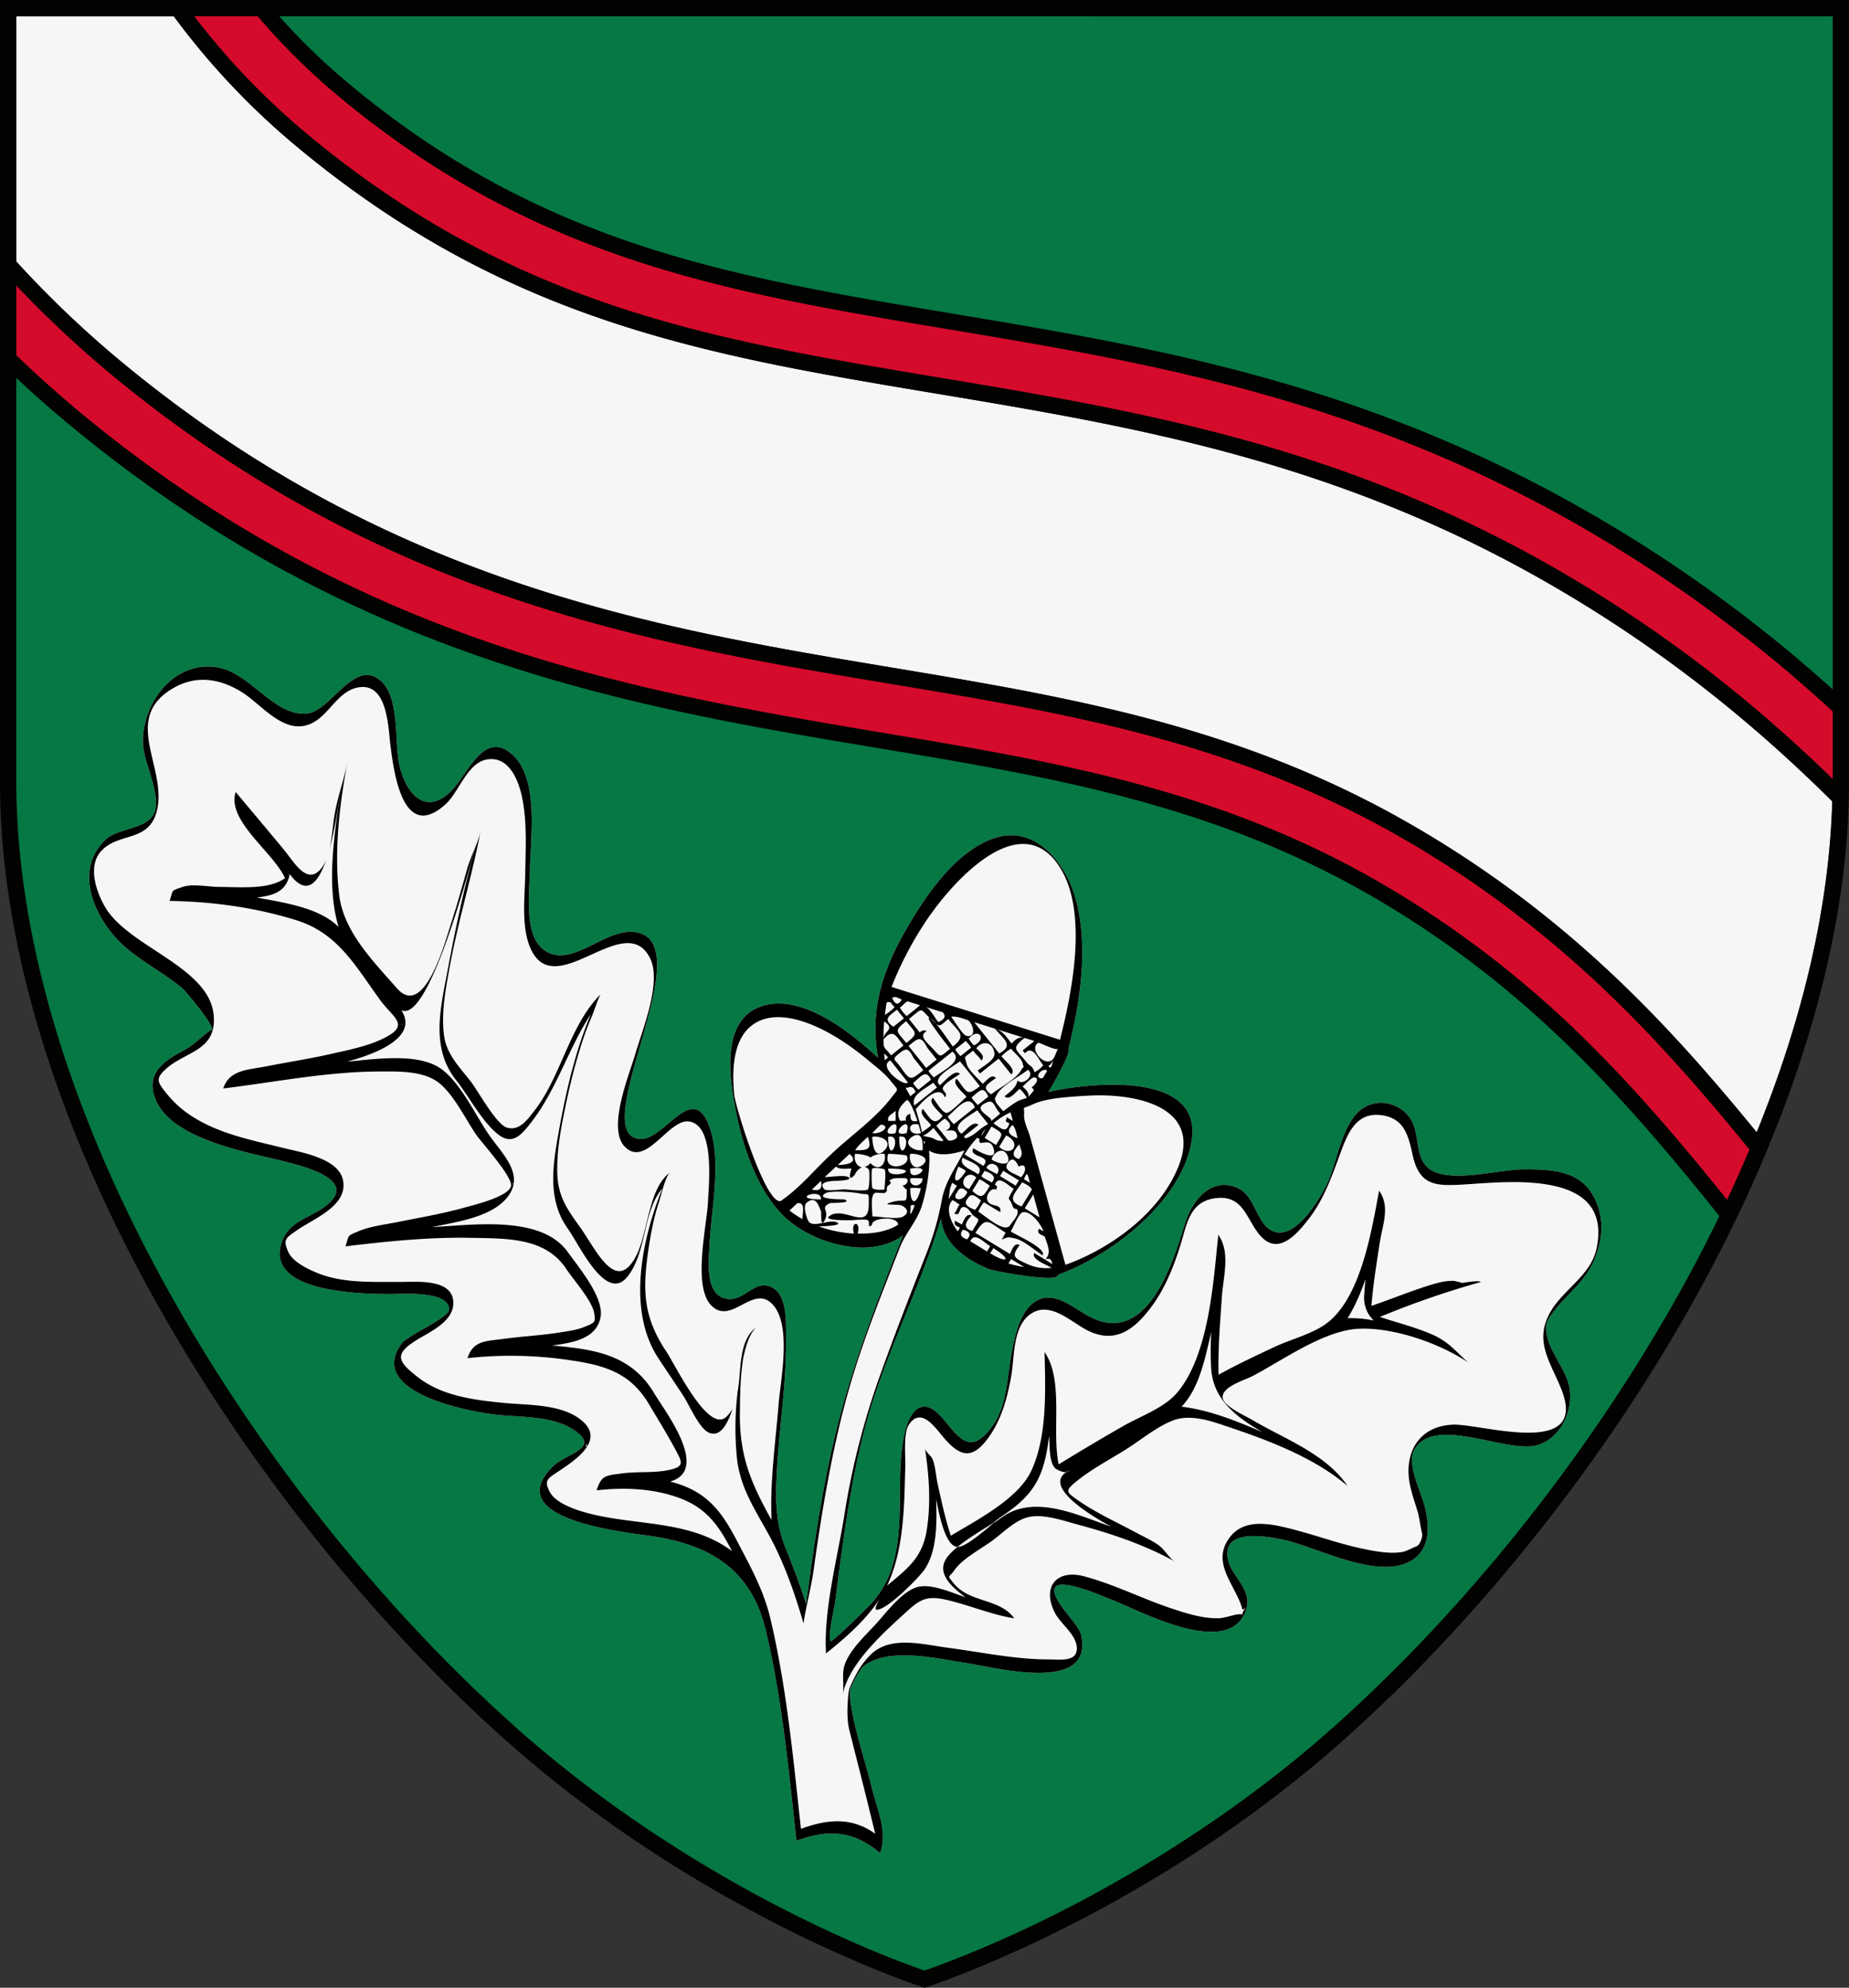 <svg id="Ebene_1" data-name="Ebene 1" version="1.1" width="490" height="526.786" xmlns="http://www.w3.org/2000/svg"><rect width="100%" height="100%" fill="#333333" stroke="none"/><defs id="defs4"><style type="text/css" id="style2">.cls-1{fill:#289548}.cls-2{fill:#f6f6f6}.cls-3{fill:#c63235}</style></defs><path class="cls-1" d="M363.2 237.281c-42.1-24.286-85.048-31.451-130.514-39.04-65.08-10.865-138.838-23.175-214.245-85.632a307.806 307.806 0 0 1-14.114-12.461v106.997c0 41.17 14.148 88.201 40.914 136.012q1.116 1.995 2.254 3.981c22.811 39.737 53.016 77.618 85.7 107.478q1.628 1.492 3.276 2.96 1.268 1.137 2.544 2.245c26.303 22.932 53.536 38.63 71.998 47.832a326.664 326.664 0 0 0 22.993 10.415q1.588.64 2.998 1.194l2.163.835c2.653 1.013 4.643 1.73 5.837 2.129a221.716 221.716 0 0 0 10.454-3.942l1.133-.458.684-.282 1.887-.783.372-.156a336.682 336.682 0 0 0 19.47-8.952c18.463-9.203 45.695-24.883 71.998-47.832.865-.74 1.696-1.489 2.544-2.246q1.796-1.605 3.587-3.245l1.103-1.017q1.246-1.155 2.488-2.315l1.238-1.168c.796-.757 1.596-1.519 2.392-2.284l1.177-1.138c.866-.827 1.7-1.658 2.544-2.493l.961-.947a431.866 431.866 0 0 0 3.141-3.154l.316-.32c33.316-33.923 62.899-75.447 83.178-117.23-25.047-31.27-51.272-61.216-92.472-84.983z" id="path8" style="fill:#057843;fill-opacity:1;stroke:#057843;stroke-width:.433;stroke-opacity:1"/><path class="cls-1" d="M92.974 22.612c23.4 19.401 47.755 32.883 76.697 42.402 26.12 8.615 53.384 13.167 82.252 17.987 53.708 8.96 109.247 18.229 169.649 53.072a375.011 375.011 0 0 1 64.11 46.63V4.327H73.988a173.772 173.772 0 0 0 18.986 18.285z" id="path10" style="fill:#057843;fill-opacity:1;stroke:#057843;stroke-width:.433;stroke-opacity:1"/><path class="cls-2" d="M248.362 104.35C187.436 94.18 134.827 85.401 79.185 39.286a197.133 197.133 0 0 1-33.118-34.96H4.327V69.31a277.75 277.75 0 0 0 27.916 26.618c70.92 58.758 141.625 70.561 204.004 80.972 47.456 7.922 92.273 15.399 137.76 41.64 41.732 24.075 68.403 53.22 91.534 81.539 12.521-30.885 19.25-60.341 20.02-87.691-23.192-23.075-47.677-41.918-74.797-57.546-57.015-32.905-110.589-41.845-162.402-50.494z" id="path12" style="stroke-width:.433"/><path class="cls-3" d="m8.23 97.85.54.502q1.454 1.35 2.938 2.687l.84.762 1.168 1.03c.454.406.909.809 1.367 1.207.346.307.697.61 1.052.917q.813.705 1.635 1.406l.865.74c.866.718 1.7 1.436 2.566 2.163 74.53 61.726 147.652 73.937 212.199 84.71 45.864 7.654 89.184 14.884 131.967 39.56l.065.035q1.908 1.103 3.786 2.228c.432.26.865.523 1.298.787.826.502 1.657 1.004 2.47 1.51l1.506.952c.727.459 1.458.918 2.163 1.38l1.58 1.039c.675.433 1.354.865 2.02 1.328l1.601 1.09c.645.433 1.298.866 1.921 1.299.541.372 1.07.753 1.606 1.125.614.432 1.233.865 1.843 1.298q.805.58 1.6 1.164l1.775 1.298 1.592 1.194c.571.433 1.147.865 1.73 1.298.585.433 1.052.809 1.576 1.216l1.665 1.298c.524.432 1.039.83 1.554 1.246.515.415 1.081.865 1.618 1.298l1.545 1.272 1.566 1.298 1.527 1.298 1.528 1.298q.757.653 1.51 1.298l1.48 1.298 1.5 1.346 1.442 1.298q.744.68 1.484 1.371c.471.433.934.866 1.397 1.298l1.48 1.402 1.359 1.298 1.47 1.433q.663.644 1.299 1.298l1.475 1.462c.433.433.866.865 1.264 1.276l1.475 1.506c.407.433.81.83 1.212 1.25.497.515 1 1.035 1.492 1.554l1.143 1.203 1.527 1.622 1.056 1.143q.792.865 1.57 1.704c.32.346.632.693.948 1.043.554.606 1.108 1.212 1.653 1.826l.761.865c.606.68 1.212 1.355 1.813 2.038l.385.433c5.707 6.49 11.224 13.101 16.671 19.83q1.195 1.47 2.384 2.95 3.133-6.671 5.932-13.3l-2.336-2.851v-.03q-1.16-1.416-2.332-2.822c-5.439-6.555-10.99-12.98-16.78-19.306l-.19-.212a448.834 448.834 0 0 0-1.951-2.103l-.636-.683c-.58-.62-1.168-1.238-1.73-1.857l-.866-.913-1.653-1.73-1-1.034c-.527-.541-1.064-1.082-1.596-1.619l-1.168-.995-1.558-1.544a99.54 99.54 0 0 0-1.177-1.16c-.506-.502-1.021-.995-1.536-1.493l-1.242-1.198c-.502-.48-1.012-.96-1.523-1.441-.432-.433-.865-.818-1.298-1.22l-1.523-1.41-1.35-1.238-1.518-1.367-1.402-1.25q-.762-.676-1.528-1.342l-1.45-1.26-1.53-1.297-1.502-1.264-1.54-1.298q-.775-.636-1.55-1.268l-1.553-1.259-1.6-1.267c-.52-.411-1.04-.822-1.567-1.23-.528-.406-1.1-.865-1.649-1.271l-1.579-1.203-1.705-1.298-1.592-1.173q-.865-.644-1.76-1.276c-.537-.38-1.065-.766-1.606-1.147l-1.835-1.298-1.596-1.112-1.917-1.298c-.532-.359-1.06-.718-1.597-1.073-.662-.432-1.341-.865-2.012-1.298-.523-.342-1.042-.683-1.575-1.021q-1.068-.688-2.163-1.367l-1.497-.943c-.813-.502-1.644-1.004-2.47-1.506l-1.273-.77q-1.86-1.117-3.764-2.211l-.065-.04c-44.808-25.847-89.253-33.264-136.294-41.104-62.933-10.492-134.247-22.395-206.067-81.897a325.797 325.797 0 0 1-3.094-2.596l-.536-.459q-1.489-1.272-2.934-2.548l-.48-.433q-3.072-2.722-6.002-5.47l-.25-.233q-1.48-1.393-2.925-2.79l-.19-.187q-4.54-4.4-8.74-8.865v18.47q.864.866 1.764 1.693l.455.432c.554.52 1.112 1.047 1.679 1.575z" id="path14" style="fill:#d50b2b;fill-opacity:1;stroke:#d50b2b;stroke-width:.433;stroke-opacity:1"/><path class="cls-3" d="m469.47 174.456-.368-.303-1.523-1.242-.468-.376-1.475-1.181-.545-.433-1.437-1.138-.58-.493-1.423-1.112-.627-.485-1.424-1.094-.64-.49-1.441-1.09-.632-.476-1.471-1.103c-.19-.138-.38-.277-.567-.433l-1.566-1.155-.186-.134q-2.67-1.947-5.417-3.894l-.84-.593c-.432-.29-.83-.575-1.246-.865l-1.008-.701-1.198-.818a94.82 94.82 0 0 0-1.082-.735c-.364-.243-.783-.528-1.177-.792l-1.134-.762-1.155-.766-1.181-.778-1.147-.749-1.216-.787-1.138-.732-1.259-.8-1.129-.714-1.298-.814-1.112-.692-1.363-.835-1.077-.662-1.45-.865-1.02-.615-1.623-.96-.866-.52-2.453-1.427-.07-.044c-59.752-34.415-114.897-43.63-168.229-52.518-58.45-9.757-108.931-18.173-160.995-61.32l-1.7-1.427-.555-.476-1.112-.96-.662-.576-.978-.865-.696-.624-.896-.835-.714-.653-.865-.818-1.454-1.376-.658-.627-.938-.917-.563-.528c-.324-.32-.645-.64-.96-.965l-.472-.472c-.333-.341-.67-.679-1-1.02l-.359-.373c-.363-.376-.727-.753-1.086-1.133l-.073-.078q-2.596-2.722-4.998-5.495L68.264 4.34H51.47q.662.865 1.333 1.73l.372.476L54.414 8.1l.506.627q.597.731 1.207 1.467l.576.696q.597.714 1.198 1.42l.627.73c.399.464.797.927 1.203 1.39l.65.731c.41.463.817.922 1.232 1.38.195.22.399.433.598.654q1.259 1.38 2.565 2.76l.623.658c.347.363.706.727 1.06 1.09.355.364.662.684 1 1.026l1.021 1.025 1.09 1.082 1.013.982c.385.372.77.744 1.16 1.112l.999.943c.411.385.822.77 1.237 1.151l.978.9 1.346 1.207.921.822c.515.455 1.035.9 1.554 1.35.255.225.51.433.77.67.787.672 1.58 1.342 2.384 2.009 54.76 45.344 106.824 54.037 167.14 64.1 52.18 8.71 106.166 17.72 163.855 50.996l.06.04q1.39.8 2.757 1.605l.965.575 1.821 1.082 1.12.679 1.636.995 1.177.727 1.54.956 1.203.757 1.48.94 1.216.778 1.432.926 1.22.796c.468.307.935.615 1.398.926.463.312.813.537 1.216.81.402.272.913.61 1.367.917l1.211.822 1.337.917 1.212.835 1.298.913 1.207.865 1.298.909 1.203.865 1.246.909 1.199.865 1.22.905 1.194.865 1.125.865c.865.65 1.73 1.298 2.596 1.952l.943.727 1.298 1.025.995.775 1.298 1.034.978.778c.433.347.866.693 1.298 1.043l.957.77 1.298 1.06.926.762 1.298 1.069.904.757 1.298 1.086.865.74 1.298 1.112.831.718c.433.376.865.757 1.298 1.134l.792.696 1.328 1.168.723.645c.458.407.917.814 1.371 1.225.212.186.433.376.628.566.48.433.965.866 1.44 1.298l.472.433c.524.485 1.052.965 1.57 1.45l.126.112q3.86 3.574 7.555 7.183v-17.9q-6.923-6.36-14.413-12.6l-.19-.16z" id="path16" style="fill:#d50b2b;fill-opacity:1;stroke:#d50b2b;stroke-width:.433;stroke-opacity:1"/><path d="M64.664 0H0v207.145c0 90.43 66.044 193.364 133.59 253.658 53.219 47.525 111.414 65.983 111.414 65.983s58.178-18.458 111.415-65.983q1.73-1.553 3.462-3.137l1.094-1.013c.796-.735 1.597-1.475 2.393-2.22l1.25-1.18c.758-.719 1.515-1.437 2.268-2.164l1.241-1.194c.792-.766 1.58-1.54 2.371-2.32l1.086-1.068q1.428-1.415 2.852-2.856l.571-.58q3.557-3.604 7.074-7.355l.502-.536q1.497-1.601 2.999-3.228l.623-.684c.99-1.082 1.973-2.163 2.96-3.262l.497-.558q1.67-1.865 3.318-3.747l.065-.078C445.971 363.13 490 280.96 490 207.136V0Zm421.018 4.327v178.376a375.011 375.011 0 0 0-64.11-46.604c-60.402-34.844-115.958-44.111-169.65-53.072-28.867-4.82-56.13-9.372-82.251-17.987-28.942-9.545-53.298-23.027-76.697-42.428A173.772 173.772 0 0 1 73.988 4.309ZM465.54 300.08c-23.131-28.297-49.802-57.464-91.534-81.538-45.496-26.242-90.304-33.719-137.76-41.641-62.38-10.41-133.083-22.214-204.004-80.972A277.75 277.75 0 0 1 4.327 69.311V4.327h41.727a197.133 197.133 0 0 0 33.118 34.96c55.655 46.115 108.286 54.894 169.19 65.062 51.813 8.654 105.387 17.589 162.402 50.476 27.12 15.646 51.605 34.49 74.797 57.547-.77 27.367-7.499 56.823-20.02 87.708zM4.327 94.147V75.676q4.214 4.482 8.762 8.865l.19.186q1.45 1.393 2.925 2.79l.25.235q2.934 2.751 6.002 5.469l.48.432q1.45 1.298 2.934 2.549l.536.458c1.022.866 2.047 1.731 3.094 2.596 71.825 59.502 143.134 71.392 206.055 81.91 47.053 7.854 91.498 15.27 136.293 41.105l.065.04q1.904 1.094 3.765 2.21l1.272.77c.826.502 1.657 1.004 2.47 1.506l1.497.943q1.09.68 2.164 1.368c.532.337 1.051.679 1.575 1.02.67.433 1.35.866 2.012 1.299.536.355 1.064.714 1.596 1.073l1.917 1.298 1.597 1.112 1.834 1.298c.541.38 1.069.766 1.605 1.147.537.38 1.177.865 1.761 1.276l1.593 1.172 1.704 1.299 1.58 1.202c.55.433 1.103.866 1.648 1.272.545.407 1.047.818 1.566 1.23l1.601 1.267 1.554 1.26q.779.63 1.549 1.267l1.54 1.298 1.501 1.263 1.532 1.298 1.45 1.26q.765.666 1.527 1.34l1.402 1.251 1.519 1.367 1.35 1.238 1.523 1.41c.432.403.865.81 1.298 1.22.51.48 1.02.961 1.523 1.441l1.241 1.199c.515.498 1.03.99 1.536 1.493.398.385.788.77 1.177 1.16l1.558 1.544 1.099 1.112c.532.536 1.069 1.077 1.597 1.618l.999 1.034 1.653 1.73.865.914c.584.619 1.173 1.237 1.73 1.856l.637.684c.653.7 1.298 1.397 1.951 2.103l.19.212c5.79 6.308 11.341 12.75 16.78 19.306q1.168 1.41 2.332 2.82v.031l2.337 2.851q-2.8 6.625-5.932 13.3-1.19-1.479-2.385-2.95c-5.447-6.728-10.964-13.348-16.67-19.83l-.386-.432c-.601-.684-1.207-1.359-1.813-2.038l-.761-.866c-.545-.614-1.1-1.22-1.653-1.825-.316-.35-.627-.697-.948-1.043q-.778-.866-1.57-1.705l-1.056-1.142-1.527-1.623-1.143-1.203c-.493-.519-.995-1.038-1.492-1.553-.403-.433-.805-.835-1.212-1.25l-1.475-1.506c-.433-.433-.84-.865-1.264-1.277l-1.475-1.462-1.298-1.298-1.471-1.432-1.359-1.298-1.48-1.402c-.463-.433-.926-.865-1.397-1.298-.472-.433-.987-.917-1.484-1.372l-1.441-1.298-1.501-1.345-1.48-1.298q-.753-.662-1.51-1.298l-1.528-1.298-1.527-1.299-1.566-1.298-1.545-1.272c-.536-.432-1.073-.865-1.618-1.298-.545-.432-1.03-.83-1.553-1.246l-1.666-1.298q-.788-.61-1.575-1.216c-.567-.432-1.142-.865-1.73-1.298l-1.593-1.194-1.774-1.298q-.8-.584-1.601-1.164c-.61-.432-1.229-.865-1.843-1.298-.537-.372-1.065-.753-1.606-1.125-.631-.432-1.298-.865-1.92-1.298l-1.602-1.09c-.666-.433-1.345-.866-2.02-1.329l-1.58-1.038c-.718-.463-1.449-.922-2.163-1.38l-1.506-.952c-.813-.506-1.644-1.008-2.47-1.51-.433-.264-.865-.528-1.298-.788q-1.874-1.125-3.786-2.228l-.065-.035c-42.775-24.662-86.103-31.905-131.967-39.56-64.482-10.898-137.605-23.109-212.134-84.843-.865-.719-1.73-1.437-2.566-2.164l-.865-.74q-.822-.7-1.635-1.406c-.355-.307-.706-.61-1.052-.917-.458-.398-.913-.8-1.367-1.207l-1.168-1.03-.84-.762q-1.488-1.337-2.938-2.686l-.54-.502c-.567-.528-1.125-1.056-1.684-1.584l-.454-.433q-.891-.83-1.765-1.678Zm368.157 345.346-.315.32a431.665 431.665 0 0 1-3.142 3.155l-.96.947c-.866.835-1.696 1.666-2.544 2.493l-1.177 1.138c-.796.765-1.597 1.527-2.393 2.284l-1.237 1.168q-1.242 1.16-2.488 2.315l-1.104 1.017q-1.79 1.64-3.587 3.245c-.865.757-1.691 1.506-2.544 2.246-26.302 22.932-53.535 38.63-71.997 47.832a331.41 331.41 0 0 1-19.471 8.952l-.372.156-1.887.783-.683.282-1.134.458a250.527 250.527 0 0 1-6.339 2.462c-1.743.65-3.193 1.16-4.114 1.48-1.195-.433-3.185-1.116-5.837-2.129l-2.164-.835q-1.406-.55-2.998-1.194c-6.001-2.436-13.893-5.876-22.993-10.415-18.462-9.203-45.695-24.883-71.997-47.832q-1.298-1.112-2.544-2.246-1.64-1.467-3.276-2.96c-32.684-29.854-62.89-67.74-85.7-107.477q-1.134-1.986-2.255-3.98C18.467 295.346 4.318 248.314 4.318 207.145V100.126a293.522 293.522 0 0 0 14.114 12.461c75.407 62.48 149.166 74.789 214.245 85.67 45.466 7.59 88.414 14.755 130.514 39.041 41.2 23.767 67.402 53.713 92.463 84.983-20.271 41.766-49.836 83.29-83.17 117.212zM485.682 188.54v17.895q-3.7-3.608-7.555-7.182l-.125-.113c-.52-.484-1.047-.964-1.57-1.45l-.472-.432c-.476-.432-.961-.865-1.441-1.298-.208-.19-.433-.38-.628-.567-.432-.41-.913-.817-1.371-1.224l-.723-.645-1.328-1.168-.792-.697c-.433-.376-.865-.757-1.298-1.133l-.83-.718-1.299-1.112-.865-.74-1.298-1.086-.904-.758-1.298-1.068-.926-.762-1.298-1.06-.957-.77-1.298-1.043-.978-.779-1.298-1.034-.995-.774-1.298-1.026-.943-.727c-.865-.649-1.73-1.298-2.596-1.95l-1.125-.866-1.194-.866-1.22-.904-1.199-.865-1.246-.909-1.203-.865-1.298-.909-1.207-.865-1.298-.913-1.212-.835-1.337-.918-1.211-.822c-.433-.307-.909-.614-1.367-.917-.459-.303-.81-.54-1.216-.81-.407-.267-.93-.618-1.398-.925l-1.22-.796-1.432-.926-1.216-.779-1.48-.939-1.203-.757-1.54-.956-1.177-.727-1.635-.995-1.12-.68-1.822-1.081-.965-.576q-1.368-.804-2.757-1.605l-.06-.039c-57.702-33.273-111.687-42.281-163.868-50.991-60.316-10.064-112.38-18.757-167.14-64.127a224.005 224.005 0 0 1-2.384-2.008c-.26-.22-.515-.433-.77-.67-.52-.433-1.039-.896-1.553-1.35l-.922-.823-1.341-1.207-.978-.9c-.433-.38-.827-.766-1.238-1.15l-1-.944c-.389-.368-.774-.74-1.159-1.112l-1.012-.982-1.09-1.082-1.022-1.025q-.506-.51-1-1.026c-.354-.363-.713-.727-1.06-1.09l-.622-.658q-1.298-1.376-2.566-2.76c-.2-.217-.403-.433-.597-.654-.433-.458-.822-.917-1.233-1.38l-.654-.744c-.406-.463-.804-.926-1.203-1.389l-.627-.731q-.606-.706-1.198-1.42l-.576-.696q-.61-.731-1.207-1.467l-.506-.627-1.238-1.554-.372-.475q-.67-.866-1.333-1.731h16.784l1.212 1.402q2.423 2.778 4.997 5.495l.074.078c.359.38.722.757 1.086 1.133l.359.372c.329.342.666.68 1 1.021l.47.472c.317.325.637.645.961.965l.537.528.939.917.658.627L82 18.688l.866.818.714.654.913.83.696.623.978.866.662.575 1.112.96.554.477 1.7 1.427c52.064 43.139 102.545 51.563 160.996 61.32 53.349 8.93 108.494 18.146 168.22 52.596l.07.043 2.453 1.428.866.52 1.622.96 1.021.614 1.45.866 1.077.662 1.363.835 1.112.692 1.298.814 1.13.714 1.259.8 1.137.731 1.216.788 1.147.748 1.181.779 1.155.766 1.134.761c.394.264.787.524 1.177.792s.722.49 1.082.736l1.198.817 1.008.701c.433.29.835.576 1.246.866l.84.593q2.743 1.93 5.417 3.894l.186.134 1.566 1.155c.186.143.377.281.567.433l1.471 1.103.632.476 1.44 1.09.641.49 1.424 1.094.627.485 1.45 1.077.597.472 1.436 1.137.545.433 1.476 1.181.467.377 1.523 1.242.368.302 1.61 1.324.19.16q7.48 6.253 14.395 12.622z" id="path20" style="stroke-width:.433;fill:#020201"/><path class="cls-2" d="M403.763 309.91c-6.49 0-18.406 3.5-24.26.325-4.384-2.38-3.34-8.36-4.98-12.318-2.26-5.456-9.394-7.512-14.05-3.691-5.118 4.201-6.196 14.516-9.147 20.223-2.072 4.011-8.164 14.136-13.889 11.877-4.456-1.76-4.698-9.255-9.32-11.427-7.091-3.327-12.279 3.431-14.057 9.268-3.388 11.142-10.324 33.079-25.727 24.537-4.513-2.505-9.77-7.316-14.711-3.236-3.496 2.89-4.673 8.654-5.491 12.88-1.372 7.084-1.09 14.63-5.85 20.527-5.348 6.62-8.22 2.047-12.361-2.882-5.517-6.58-9.048-2.098-10.385 4.734-1.73 8.93-.476 18.307-1.614 27.328-.83 6.624-2.596 11.916-6.987 16.874-.563.632-10.385 10.406-10.791 9.982-.913-.904 1.038-9.112 1.194-10.384q.826-6.737 1.756-13.47c1.433-10.301 3.09-20.586 5.625-30.685 4.959-19.838 14.772-37.89 20.63-57.36.753 6.819 6.975 11.003 12.838 13.352 1.298.533 17.472 3.514 18.056 1.731a.744.744 0 0 1 .229-.29c14.166-5.14 32.58-19.41 35.298-35.259 3.271-19.09-27.657-15.55-37.916-13.175.398-.575 5.361-9.194 5.348-10.869a4.249 4.249 0 0 1 0-.779c3.107-12.387 5.296-26.955 1.865-39.468-2.596-9.52-10.743-19.904-21.75-16.07-10.45 3.656-18.403 15.71-23.603 24.883-6.019 10.61-9.203 20.886-7.018 33.252-7.196-6.646-20.41-17.381-31.123-13.56-10.713 3.82-8.22 19.366-6.516 27.924 1.873 9.52 5.707 20.734 12.57 27.54 7.173 7.118 22.762 11.865 31.654 5.193-6.187 15.667-12.405 31.732-16.719 48.027-4.314 16.295-6.737 33.057-8.948 49.676-1.6-5.244-3.617-10.298-5.624-15.395-2.432-6.2-2.493-12.284-2.164-18.865.563-11.959 2.596-23.884 2.492-35.869-.034-3.959.494-11.578-3.72-13.807-4.327-2.288-7.17 3.32-11.358 3.09-6.633-.368-5.4-10.116-5.193-14.65.472-9.645 3.462-22.794-.432-32.019-4.414-10.384-11.683 4.452-17.788 4.253-14.97-.493 15.607-50.398-.58-54.669-8.346-2.18-17.7 10.108-25.168 4.505-5.344-4.003-3.73-15.313-3.648-21.055.117-8.454 2.484-23.866-4.44-30.447-7.398-7.036-11.89 4.456-15.909 8.865-7.355 8.057-13.023.8-14.447-7.355-.982-5.625.1-16.684-4.491-21.059-6.962-6.628-13.249 7.507-19.497 8.403-8.471 1.22-15.113-10.272-23.282-12.028-12.002-2.597-20.976 9.302-20.457 20.284.238 5.01 4.837 13.196 2.99 18.025-1.73 4.513-9.658 3.985-13.032 7.29-9.056 8.849-1.943 22.37 5.906 28.873 4.504 3.726 9.696 6.49 14.248 10.164 1.107.865 9.605 11.06 7.974 11.345-.775.134-4.638 3.894-6.53 4.94-4.114 2.246-9.765 5.055-8.964 10.775 1.77 12.673 24.295 16.441 33.749 18.812 4.231 1.07 18.605 4.258 14.005 10.181-3.872 4.972-11.418 4.76-13.65 11.683-4.293 13.335 21.607 13.525 28.92 13.56 2.916 0 15.399-.982 15.481 4.037.035 2.237-10.947 6.888-12.526 9.021-9.718 13.097 18.272 18.263 25.779 18.99 6.27.606 14.235.295 19.717 3.894 7.507 4.95-1.826 6.14-5.452 9.74-14.278 14.17 19.276 17.424 26.394 18.501 15.576 2.35 26.203 9.039 30.006 24.892 4.327 18.104 6.1 37.21 8.121 55.703a.13.13 0 0 0 .109.074c8.415-3.063 15.074-2.674 22.066 3.28 2.107-5.517-.77-11.566-2.163-17.212-1.817-7.4-4.5-14.993-5.625-22.5a24.23 24.23 0 0 1-.147-3.34c0-.97 2.66-5.737 3.56-6.447 6.69-5.265 19.947-1.904 26.905-.904 7.58 1.086 34.242 8.463 30.755-7.42-.671-3.03-8.221-9.485-6.962-12.453 1.177-2.786 12.435 2.116 14.209 2.795 7.702 2.942 30.214 15.42 35.912 4.379 3.63-7.057-4.867-10.41-4.391-16.667.458-6.1 11.029-4.08 15.143-3.189 8.71 1.895 25.688 11.25 34.316 4.989 4.387-3.185 4.015-9.017 2.89-13.677-.865-3.673-4.906-11.388-2.864-15.144 5.218-9.57 24.844 1.203 32.827-1.354 6.21-1.986 9.52-9.402 8.26-15.546-1.138-5.495-7.148-11.055-5.94-16.94 2.834-5.503 8.623-9.086 11.63-14.611 3.405-6.261 4.162-14.019-.07-20.133-3.954-5.72-11.361-5.832-17.7-5.798zm-329.29 20.263v-.035zm69.48 63.244c.055 0 .116-.099.172-.19a.316.316 0 0 1-.173.19zm-68.75-64.975c.053-.225.152-.39 0 0zM324.89 410.25c-.043.181-.108.311-.238.285.004 0 .104-.12.238-.285zM89.945 317.002c-.108 0-.065-.177.04-.39-.01.122-.066.386-.048.39z" id="path78" style="stroke-width:.433"/><path d="M403.763 309.91c-6.49 0-18.406 3.5-24.26.325-4.384-2.38-3.34-8.36-4.98-12.318-2.26-5.456-9.394-7.512-14.05-3.691-5.118 4.201-6.196 14.516-9.147 20.223-2.072 4.011-8.164 14.136-13.889 11.877-4.456-1.76-4.698-9.255-9.32-11.427-7.091-3.327-12.279 3.431-14.057 9.268-3.388 11.142-10.324 33.079-25.727 24.537-4.513-2.505-9.77-7.316-14.711-3.236-3.496 2.89-4.673 8.654-5.491 12.88-1.372 7.084-1.09 14.63-5.85 20.527-5.348 6.62-8.22 2.047-12.361-2.882-5.517-6.58-9.048-2.098-10.385 4.734-1.73 8.93-.476 18.307-1.614 27.328-.83 6.624-2.596 11.916-6.987 16.874-.563.632-10.385 10.406-10.791 9.982-.913-.904 1.038-9.112 1.194-10.384q.826-6.737 1.756-13.47c1.433-10.301 3.09-20.586 5.625-30.685 4.959-19.838 14.772-37.89 20.63-57.36.753 6.819 6.975 11.003 12.838 13.352 1.298.533 17.472 3.514 18.056 1.731a.744.744 0 0 1 .229-.29c14.166-5.14 32.58-19.41 35.298-35.259 3.271-19.09-27.657-15.55-37.916-13.175.398-.575 5.361-9.194 5.348-10.869a4.249 4.249 0 0 1 0-.779c3.107-12.387 5.296-26.955 1.865-39.468-2.596-9.52-10.743-19.904-21.75-16.07-10.45 3.656-18.403 15.71-23.603 24.883-6.019 10.61-9.203 20.886-7.018 33.252-7.196-6.646-20.41-17.381-31.123-13.56-10.713 3.82-8.22 19.366-6.516 27.924 1.873 9.52 5.707 20.734 12.57 27.54 7.173 7.118 22.762 11.865 31.654 5.193-6.187 15.667-12.405 31.732-16.719 48.027-4.314 16.295-6.737 33.057-8.948 49.676-1.6-5.244-3.617-10.298-5.624-15.395-2.432-6.2-2.493-12.284-2.164-18.865.563-11.959 2.596-23.884 2.492-35.869-.034-3.959.494-11.578-3.72-13.807-4.327-2.288-7.17 3.32-11.358 3.09-6.633-.368-5.4-10.116-5.193-14.65.472-9.645 3.462-22.794-.432-32.019-4.414-10.384-11.683 4.452-17.788 4.253-14.97-.493 15.607-50.398-.58-54.669-8.346-2.18-17.7 10.108-25.168 4.505-5.344-4.003-3.73-15.313-3.648-21.055.117-8.454 2.484-23.866-4.44-30.447-7.398-7.036-11.89 4.456-15.909 8.865-7.355 8.057-13.023.8-14.447-7.355-.982-5.625.1-16.684-4.491-21.059-6.962-6.628-13.249 7.507-19.497 8.403-8.471 1.22-15.113-10.272-23.282-12.028-12.002-2.597-20.976 9.302-20.457 20.284.238 5.01 4.837 13.196 2.99 18.025-1.73 4.513-9.658 3.985-13.032 7.29-9.056 8.849-1.943 22.37 5.906 28.873 4.504 3.726 9.696 6.49 14.248 10.164 1.107.865 9.605 11.06 7.974 11.345-.775.134-4.638 3.894-6.53 4.94-4.114 2.246-9.765 5.055-8.964 10.775 1.77 12.673 24.295 16.441 33.749 18.812 4.231 1.07 18.605 4.258 14.005 10.181-3.872 4.972-11.418 4.76-13.65 11.683-4.293 13.335 21.607 13.525 28.92 13.56 2.916 0 15.399-.982 15.481 4.037.035 2.237-10.947 6.888-12.526 9.021-9.718 13.097 18.272 18.263 25.779 18.99 6.27.606 14.235.295 19.717 3.894 7.507 4.95-1.826 6.14-5.452 9.74-14.278 14.17 19.276 17.424 26.394 18.501 15.576 2.35 26.203 9.039 30.006 24.892 4.327 18.095 6.1 37.21 8.121 55.703a.1.1 0 0 0 .109.074c8.41-3.06 15.074-2.67 22.066 3.28 2.107-5.517-.77-11.566-2.163-17.212-1.817-7.4-4.5-14.993-5.625-22.5a24.23 24.23 0 0 1-.147-3.34c0-.97 2.66-5.737 3.56-6.447 6.69-5.265 19.947-1.904 26.905-.904 7.58 1.086 34.242 8.463 30.755-7.42-.671-3.03-8.221-9.485-6.962-12.453 1.177-2.786 12.435 2.116 14.209 2.795 7.702 2.942 30.214 15.42 35.912 4.379 3.63-7.057-4.867-10.41-4.391-16.667.458-6.1 11.029-4.08 15.143-3.189 8.71 1.895 25.688 11.25 34.316 4.989 4.387-3.185 4.015-9.017 2.89-13.677-.865-3.673-4.906-11.388-2.864-15.144 5.218-9.57 24.844 1.203 32.827-1.354 6.21-1.986 9.52-9.402 8.26-15.546-1.138-5.495-7.148-11.055-5.94-16.94 2.834-5.503 8.623-9.086 11.63-14.611 3.405-6.261 4.162-14.019-.07-20.133-3.954-5.72-11.361-5.832-17.7-5.798zm-329.29 20.263v-.035zm69.48 63.244c.055 0 .116-.099.172-.19a.316.316 0 0 1-.173.19zm110.847-92.97c-3.171-2.28 2.276-4.715 4.154-6.217l2.92 3.656c-2.565 1.298-3.223 2.869-5.927 3.765a.208.208 0 0 1-.22-.113 1.588 1.588 0 0 0-.317-.329l3.925-3.137c-1.484-1.081-2.977 1.134-4.535 2.376zm-12.392 18.982c-.805 2.099-1.198 2.713-1.177 1.83v-.371c.36-.987-.48-1.796 1.177-1.459zm-1.177-4.547c.822-.19 1.956 0 2.804 0-1.142 4.738-2.812 4.452-2.812.009zm0-2.596c1.034-.16 2.203 0 3.25 0 .043 2.419-3.652 2.561-3.258.013zm0-2.596c7.542-1.108-.662 4.435 0 0zm0-3.894c1.238-.238 5.88.791 3.25 2.92-2.341 1.9-3.83-.969-3.258-2.907zm-5.84 0c1.025-.06 4.759.298 4.867.454 1.692 2.998-6.503 4.69-4.876-.441zm0 3.894c10.816 0-.585 3.41 0 0zm-5.193.203c.385.433.225 4.967-.199 5.313-.761.62-5.382 0-6.317 0-.775 0-4.703.511-5.192 0-1.908-2.09 1.73-2.12 2.492-2.275-.307.06 5.439 0 3.838-.974-1.069-.645-4.976 0-6.265 0q1.514-1.406 3.028-2.825c.766.865 2.42.558 4.059.558-1.376 4.582 1.229 1.332.973 1.38 0 0 .775-1.346 1.818-1.73-1.42-.135-2.276-1.982-1.818-3.562.48 0 3.124.19 4.094.996.83-.8 2.925-1.147 3.695-.996.575 1.947-.909 4.807-3.241 2.921a3.267 3.267 0 0 1-.476-.467 4.102 4.102 0 0 1-.498.467 3.029 3.029 0 0 1-1.034.562 1.787 1.787 0 0 1 1.039.65zm-8.16-1.177 3.115-2.92c2.635 2.384-.965 2.933-3.12 2.933zm4.586-3.894c.81-1.276 2.164-2.427 3.362-3.556 1.225 3.509-.208 3.57-3.366 3.57zm4.535 4.88c.432-.402 3.067 0 3.24.204.507.567 0 4.504 0 5.313-1.068.165-2.786.156-3.24-.41-.139-.182-.325-4.799 0-5.106zm3.24-4.867c-2.834 2.977-3.24-2.44-3.24-3.556 1.886-.407 5.685.995 3.249 3.556zm-3.24-4.53a27.44 27.44 0 0 1 2.271-2.272c2.76.325.22 2.6-2.271 2.272zm6.161 0c-5.521 1.341 1.761-5.936 0 0zm0-5.919a18.385 18.385 0 0 1 0 2.674c-.645.03-1.298 0-1.947 0-.182-1.428.61-1.428 1.956-2.674zm-1.947 6.893c4.167-1.06 0 8.653 0 0zm2.92 0c4.167-1.06 0 8.653 0 0zm1.948-.974c-5.521 1.341 1.76-5.936 0 0zm0-3.245c-1.151-.338-1.532.493-1.948-.558-.692-1.761.17-3.18 1.299-4.258a3.08 3.08 0 0 1 .744-.696c.908-.109 2.57 4.902 2.782 5.512-2.427.614-1.64-1.778-1.921-1.8-1.082-.06-1.463 1.67-.952 1.8zm-4.288-16.035q2.323 2.92 4.655 5.837c-1.003 1.254-8.151-4.21-4.647-5.837zm-1.467.1c-.065-.641-.13-1.299-.19-1.917a5.884 5.884 0 0 1 1.047 1.06c-.195.112-.883.58-.848.856zm11.968-11.285a6.058 6.058 0 0 1 1.592 1.45c.97.835 1.186.54 3.224-1.242 2.725 3.414 5.075 4.253 1.259 7.299-.736-.926-2.813-4.12-4.483-6.057-.303-.26-.68-.628-1.207-1.1-.139-.12-.264-.237-.385-.35a.762.762 0 0 0-.29-.082c-.8 0 4.76 7.135 5.625 8.195-2.999 2.393-2.302 2.367-4.76-.22-1.298-1.368-3.833-3.38-1.298-4.505-.57.16-.627-.684-2.012.36l-2.834-3.553c3.946-3.15 2.743-2.847 5.577-.195zm-1.147-2.981 4.556 1.428c1 1.146.282 1.951-1.216 2.596-.67-.835-2.254-3.687-3.331-4.024zm28.817 9.026-3.116 2.487c.2.256.403.511.606.762 2.051-2.272 3.462 1.471 4.842 3.197a7.762 7.762 0 0 1-2.293 1.83c-.624-1.842-1.238-1.527-2.108-2.639-2.79-3.57-4.261-3.491-.55-6.455-1.35-.433-2.444.376-3.417 1.484-1.415-1.77-2.19-3.24-4.383-3.929 2.163 2.735 5.192 4.375 1.081 6.56l-6.62-8.295 13.34 4.18zm3.24 7.727.078.286a40.837 40.837 0 0 1-1.081 1.76.81.81 0 0 1-.433.122c-1.934-.251.052-2.726 1.445-2.168zm-3.461 5.127a.333.333 0 0 1 0 .325 41.137 41.137 0 0 1-1.54 1.817c.735-.813-.52-2.245-1.372-2.92.433-.355 2.453-2.475 3.029-2.432 1.8.13.181 2.211-.628 2.596zm-3.167 30.998c-4.21-1.601-1.7-3.462.108-6.4.744.303 2.384 1.112 2.596 1.943zm3.076-3.172q.844 3.029 1.679 6.058-1.96-1.199-3.925-2.397zM262.77 298.54c3.237 1.977 3.167 1.652 1.19 4.893l-3.029-1.86zm-2.687 2.526a3.141 3.141 0 0 1 1.095-1.786c-.368.592-.71 1.207-1.1 1.786zm-10.285-5.334c-2.358 3.162-3.461.324-5.222-1.861-1.155 1.337 1.03 2.851 2.163 4.288-.597.748-1.67 1.333-2.423 1.934q-.285-1.415-.64-2.812c-.312-.944-.658-2.363-1.004-3.35.065.156 5.893-7.58 7.762-3.08.93-1.406-1.008-1.631-.497-2.717.606-1.277 3.275-2.596 4.448-3.548-1.346-1.346-3.894 1.852-5.313 2.994-2.298-1.951 3.669-5.006 5.33-6.33l5.27 6.594c-3.591 2.868-3.362 1.514-6.13-1.96-1.437 1.246 1.526 3.461 2.595 4.798-.8.636-4.296 4.327-5.326 4.25-1.112-.07-2.713-2.904-3.578-3.995-1.454 1.234 1.51 3.475 2.561 4.795zm-5.737 4.573c-3.574.956-3.894-3.167-.601-2.272q.307 1.138.601 2.272zm14.66-22.5c1.544-2.076 4.43-1.83 4.81 1.346.204 1.731-2.712 3.202-4.434 4.574l.61.761 4.937-3.941 3.34 4.188c1.436-1.246-1.527-3.462-2.596-4.794a11.323 11.323 0 0 1 2.535-2.025c.827 1.034 2.83 2.66 3.09 3.868a2.458 2.458 0 0 0 .337.99c.065 0 .056.061 0 0-.056-.06-.337.14-.809.948-1.38 2.367-5.707 4.557-7.896 6.305-2.89-2.021-.58-2.86 1.298-4.366-1.268-1.104-2.164.471-3.535 1.575-1.151-1.441-3.864-3.652-4.25-5.327-.531-2.306-.977-1.298 1.775-3.496.515.987 1.622 1.67 2.124 2.666 1.1-1.095-.19-2.116-1.337-3.267zm-4.159 2.073a6.836 6.836 0 0 1-1.415-1.774l2.787-2.228c.432.528 1.142 1.164 1.415 1.778zm-7.104 5.668c-.433-.519-1.151-1.168-1.415-1.774l6.343-5.062c3.189 2.453-2.895 5.24-4.928 6.84zm-2.021-2.53-4.66-5.833c2.406-1.921 3.206-2.96 4.92.432l2.53 3.172zm1.26 3.145-3.294 2.63a6.802 6.802 0 0 1-1.419-1.778c1.722-1.359 3.453-3.968 4.712-.852zm-4.055 3.236-1.393 1.112c-.455-.8-.909-1.605-1.368-2.406.515.797 1.714-1.263 2.76 1.294zm4.664-2.48 1.013 1.273-5.993 4.781c-1.073-2.782 2.804-4.314 4.98-6.053zm11.042 6.552-5.555 4.443a7.507 7.507 0 0 1-1.619-2.029c2.017-1.623 5.582-6.49 7.174-2.414zm-.865-2.64c1.852-1.475 3.12-3.41 4.413-.199l-2.79 2.229c-.472-.593-1.312-1.329-1.619-2.025zm4.106 1.298c1.882-.761 1.76 1.143 3.461 2.96-.753.757-1.696 1.393-2.475 2.124 1.147-1.146-5.793-3.14-.982-5.084zm8.545 11.146c.528 1.908 1.125 2.536-.086 3.894-2.423-.718-1.324-2.449.09-3.894zm-5.352.666 1.852-3.028c4.331 2.033 1.428 6.049-1.848 3.028zm3.544-5.802c.865.943.982 2.164 1.354 3.483-2.09-.636-3.24-1.8-1.35-3.483zm-1.57-2.098c.25.657-1.01 1.107.739 1.592-.865 3.068-2.367 1.216-4.227.078a19.228 19.228 0 0 1 4.521-2.92l.628 2.262a14.668 14.668 0 0 1-1.658-1.012zm.315 10.41c1.134 3.189-3.362 1.649-4.297.8.511-1.947 3.271-3.612 4.297-.8zm2.955 6.369-.865 1.385-4.154-2.536c.281-.463.563-.926.865-1.384zm-5.832-1.657c-.866-.52-2.082-.987-2.774-1.692 1.013-2.323 4.353-.277 2.756 1.705zm-1.368 2.21c-.865-.514-2.08-.986-2.773-1.69l.865-1.381c1.675.545 3.38 1.506 1.908 3.072zm-.515.866c-1.549 2.536-1.942 3.894-4.63 1.359q.931-1.523 1.861-3.05c.96.311 1.904 1.142 2.77 1.691zm-5.46.866c-3.461-.957-.55-5.56 1.86-3.03zm-.51.83c-1.134 2.865-4.4 2.138-2.696.065.64-1.48 1.584-1.28 2.7-.104zm.073 1.757c.891-1.778 2.12-.749 3.53.433a8.429 8.429 0 0 1-1.522 2.492c-1.584-.54-3.354-1.45-2.004-2.964zm4.361.952 4.293 2.596c.48-2.527-2.791-1.086-3.462-3.254-.355-1.138.982-3.504 2.51-2.652-.178-1.147.766-.35-.459-1.42 1.017-2.556 3.314.126 4.997 1.152-2.163 3.53-1.086 2.098-.385 4.326.593 1.874 1.52.1 1.398 2.108-.052.865-1.42 2.323-1.895 3.098-1.402 2.427-6.447-2.224-8.515-3.488a8.615 8.615 0 0 1 1.523-2.505zm10.57-6.135c.914-2.164.905-1.593 1.615.986zm-.813-.507c-1.925-1.177-5.257-1.856-3.132-4.21 1.224-1.358 2.163.48 2.57 1.398 2.007-1.26 2.237 1.302.562 2.812zm.792-4.37H270.9h.342zm-1.008-16.087c-1.207.433-3.492 2.246-4.474 2.96.07-.044-1.765-1.986-1.895-2.38-.433-1.298-.38-.81.247-2.06 1.207-2.405 6.057-4.82 8.22-6.559 2.051 1.644-1.579 4.327-2.738 2.808-.381 1.73-1.333 2.514-3.462 4.219 1.26 1.194 2.657-.866 4.02-1.965a8.883 8.883 0 0 1 1.904 2.389zm-12.189-14.495c-.532-.393-1-1.25-1.414-1.773 2.47-3.12 5.053-.004 1.397 1.773zm-2.02-2.535c-.97-.186-3.327-4.167-4.05-5.071 1.376-.199 2.946.433 4.474.926 1.294.913 2.462 4.712-.441 4.145zm-15.81-5.24a7.754 7.754 0 0 1-1.822-2.284c.684-.368 1.194-1.16 1.874-1.545a.537.537 0 0 1 .432 0l3.03.952c-1.03.904-2.38 1.977-3.532 2.877zm-3.842-4.82c.951-.567 1.445.078 2.492.403.043.021-1.264 2.721-2.51-.403zm1.259 3.146.865 1.077.96 1.203-2.786 2.228c-2.93-2.046-1.056-2.912.943-4.508zm2.431 3.029c2.596 3.266 3.362 3.132.044 5.78-2.627-3.254-3.38-3.12-.061-5.767zm2.017 9.813 2.53 3.171c-3.33 2.657-3.43 2.955-5.992-.753-1.592-2.297-2.596-1.947-.311-3.768 1.9-1.519 2.462-1.199 3.755 1.363zm-.433 20.825c2.886-1.909 2.873 2.06 2.773 3.556-2.466.329-5.456-1.791-2.803-3.543zm3.029 1.064c.55.433.393.117.138.904a14.15 14.15 0 0 1-.151-.891zm-.273-1.497c.567.311 2.414-1.445 2.886-1.926q1.298 1.636 2.596 3.267a.134.134 0 0 1-.095.2c-1.108-.035-1.298-.031-2.276-.546-1.35-.68-2.003-.368-3.124-.982zm3.643-2.531c.68-.541 1.484-1.502 2.285-1.822 1.527 1.073 2.012 2.298.225 3.141.705.057 2.163-.376 2.708.533.866 1.414-.264 1.986-1.678 2.163a1.16 1.16 0 0 1-.554-.277zm6.235 3.738c-.627.117-1.259.208-1.895.268a17.694 17.694 0 0 0 1.882-.255zm3.5.736 1.1-1.273.623.381c-.537 2.44 2.596-.761 3.638 2.22 1.484 4.257-4.24.835-5.3.186-1.298 2.596 5.162 1.804 2.661 4.669l-4.976-3.03a32.252 32.252 0 0 1 2.242-3.14zm1.36 8.432c-1.762-1.298-5.223-2.223-4.12-4.413 1.843 1.103 5.91 2.138 4.12 4.413zm-3.276-.865c-2.302 3.769-3.894 3.198-1.952-1.19.584.325 1.471.693 1.952 1.19zm-2.367 3.894q-1.099 1.787-2.19 3.578l.377-2.79.537-1.567zm.23 12.076c-1.632-2.163-3.462-5.884-1.429-8.247.636.19 1.363.836 1.935 1.186-.62.64-.797 1.73-1.437 2.354 1.89.865 1.034-1.692 2.484-1.731 1.215 0 2.124 1.809 2.301 1.982 1.809 1.765 2.428.39 0 4.365-2.643-.713-1.778-2.483-.164-4.093-1.398-.631-1.917.93-2.596 2.402-.532-.385-1.341-.628-1.8-1.095-.203 1.237-.247 1.147 1.298 1.925zm2.5 2.138c-1.583-.485-2.163-1.298-1.099-2.566 1.649.424 2.31 1.272 1.1 2.535zm5.257 3.21-4.426-2.713c1.073-2.596 3.535.26 5.27 1.298zm.831.506.844-1.38c4.945 2.986 3.829 4.219-.844 1.35zm4.824 2.7.732-1.202q1.73 1.06 3.483 2.124a33.411 33.411 0 0 1-4.215-.952zm11.419 1.134a11.726 11.726 0 0 1-6.516-1.073c-3.198-1.476-4.327-1.809-1.887-5.002-1.397-.636-1.917.93-2.596 2.397l-9.142-5.577c2.898-4.76 3.491-2.817 8.013-.056-.394.54-.632 1.332-1.1 1.804 1.779-.567 1.325-.81 3.575-.294 2.384.55 5.23 3.197 7.355 4.495.917-1.869-6.598-5.166-8.498-6.325.701-1.151 2.095-4.712 3.085-5.054 2.116-.731 5.106 3.314 5.573 5.019l-1.164-.714c-.675 1.229.295 1.432 1.545 2.086.58 2.098 1.904 4.184.177 5.996 1.273-.246 1.45-.103 1.844 1.299l-4.838-2.956c-.817 1.705 3.02 2.96 4.574 3.925zm8.917-45.578c11.972-.896 31.153 2.163 24.849 18.44-4.829 12.431-17.948 22.002-30.058 26.329q-4.7-16.996-9.394-34c-.463-1.679-1.661-3.894-1.562-5.65.16-2.74-.865-1.416 2.164-2.813 3.898-1.83 9.826-2.02 14.001-2.337zm-9.726-7.91c.666-.398.865-.813 1.194-1.544q-.385 2.82-1.194 1.514zm1.67-2.57c-1.679 3.855-6.923-1.445-4.57-3.461a.922.922 0 0 1 .494-.1c1.908.788 4.694 2.094 4.928 1.471q-.394 1.034-.852 2.06zm-32.884-37.582c5.737-8.221 22.473-27.298 32.992-14.279 9.333 11.57 4.573 34.615 1.298 47.47l-44.64-14.002a92.502 92.502 0 0 1 10.346-19.22zm-11.622 23.364s.096-.112.126-.117c1.216-.246.865.338 1.973 1.299a12.587 12.587 0 0 1-2.596 2.055c.164-1.13.268-2.229.493-3.284zm-.865 9.619a44.133 44.133 0 0 1 .19-4.66c3.09 2.163-.086 2.401-.19 4.66v.138c2.596-3.124 3.4-.774 5.292 1.592l-3.297 2.631c-.459-.761-1.233-1.358-1.731-2.098a2.38 2.38 0 0 1-.216-.632q-.03-.744-.04-1.493a.453.453 0 0 1-.02-.186zM207.18 318.13c-3.811 2.596-12.244-24.606-12.582-27.899-.584-5.625-.588-13.79 4.02-17.956 4.608-4.167 11.327-2.804 16.442-.727 5.672 2.298 10.881 5.954 15.541 9.87 1.8 1.514 3.955 3.145 5.426 5.023 2.203 2.808 2.203 1.809.16 4.495-4.119 5.426-10.691 10.026-15.671 14.712-4.284 3.937-8.515 9.138-13.348 12.435zm7.944-2.864 2.423-2.272c.502 1.9-.354 2.852-2.436 2.224zm2.423 2.596c-8.653 0 .377-3.293 0 0zm-4.867 5.223a26.294 26.294 0 0 1-3.462-2.272l2.103-1.977c2.19-.173 1.346 2.388 1.346 4.2zm14.603 3.868c1.008-3.462-1.982-3.462-.974-.035a33.117 33.117 0 0 1-9.38-1.917c.467 0 6.4-.12 4.997-.973-1.76-1.073-5.672 1.155-7.355 0-.671-.459-1.865-4.327-.9-5.192 2.704-2.462 3.461 1.384 3.894 2.107.182.294-.247 4.72.973 2.466 1.45-2.687-1.466-3.28 1.471-4.573.256-.113 6.166.095 3.786-.974-.073-.034-7.996.126-5.062-1.622 1.341-.8 7.356-.32 8.853 0 2.886.614 2.66-.71 2.639 3.028-.043 7.29-6.832 0-10.553 3.12-1.385 1.164 5.599.973 5.993.973 1.211 0 3.14-.363 4.326 0 .342.104.342 1.567.247 1.562 1.462.052.117-.796 2.034-1.562 1.774-.71 5.624-.623 5.75 1.208-3.163 1.977-7.122 2.431-10.757 2.336zm3.894-4.548c0-1.886-.537-5.261.532-6.165.51-.433 2.35.181 2.873-.165.978-.649-.043-1.19.81-1.865 1.933-1.531-1.143-.77 1.263-1.865.276-.125 3.357-.242 3.604 0 .973.948-.948 2.263-1.134 1.619.1.346 1.151 1.618 1.134.973.134 4.794-.1 2.544-3.721 3.574-3.795 1.077 1.432.493 2.418.974 1.523.735 2.077 1.938.36 2.92-1.619.866-6.21-.047-8.156-.047zM75.212 328.49c.052-.225.152-.39 0 0zm347.874 2.436c-1.488 7.04-8.826 10.817-12.223 16.766-4.487 7.853.156 13.413 3.003 20.73 7.026 18.09-21.245 8.891-28.717 9.13-7.472.237-12.007 5.191-11.881 12.629.06 3.7 1.475 7.157 2.487 10.661.364 1.26.688 3.786 1.108 5.547.212.887-.571 3.029-1.402 3.366-1.22.485-2.812 1.355-3.716 1.52-3.31.592-6.923-.092-10.16-.745-6.845-1.38-13.413-3.894-20.176-5.547-5.3-1.298-11.88-2.505-15.576 2.522-5.036 6.867 1.696 12.548 3.461 19.09l.892-.484c-.282.095-1.212 1.652-.866 1.787-1.332-.515-4.326.926-6.45.964-4.232.074-8.438-1.298-12.406-2.596-7.81-2.596-15.377-6.49-23.364-8.567-6.923-1.782-11.107 2.687-7.546 9.705 1.45 2.865 5.417 5.586 5.785 8.93.432 4.163-4.063 3.462-7.395 3.436-8.922 0-17.848-1.912-26.666-3.08-6.988-.922-15.823-3.462-20.98 2.28a21.201 21.201 0 0 0-2.307 2.869c-.865 1.298-2.721 4.893-2.99 6.057-.155.662-.917 6.69.087 10.657 2.32 9.125 4.634 18.255 6.85 27.41-6.305-4.508-12.717-3.846-19.683-1.298-2.03-18.575-3.808-37.755-8.16-55.963-1.796-7.502-5.496-14.04-9.013-20.768-4.245-8.096-8.334-12.98-17.498-15.3 10.744-3.028-1.445-18.73-4.18-23.338-6.087-10.277-15.784-11.735-27.098-12.708 4.98-.718 11.764-1.562 12.85-7.55.944-5.193-5.767-13.145-8.71-17.251-7.078-9.883-25.315-7.1-35.938-6.599 6.14-1.298 15.395-2.527 19.7-7.606 5.223-6.157-1.077-11.682-4.668-16.9-3.592-5.219-7.693-14.192-13.037-17.684-6.257-4.089-17.645-2.211-24.516-1.666 4.872-1.298 19.562-5.681 14.34-13.647 7.043 3.678 17.592-35.739 19.647-43.237-.779 1.947-1.687 4.089-2.163 5.746-1.346 4.837-2.7 9.657-4.245 14.438-1.61 4.98-7.109 25.593-14.412 17.242-6.248-7.143-14.075-14.927-15.26-24.662-1.398-11.5.025-23.767 2.163-35.082-.701 3.717-2.596 9.151-3.37 13.617-.464 2.617-.659 6.2-1.39 9.35 1.597-5.798 2.462-12.505 2.882-14.897-1.566 10.946-3.773 24.662-.433 35.48-5.192-5.25-14.793-6.49-21.707-7.828 4.305-.506 7.81-1.445 8.74-6.204 4.521 6.126 7.615 2.254 9.705-3.895a9.653 9.653 0 0 1-1.095 2.056c-3.838 5.309-7.464-1.359-10.068-4.522-4.258-5.157-8.567-10.272-12.864-15.39-2.458 7.585 9.952 15.918 13.076 22.815-4.27 3.189-12.418 2.323-17.42 2.336-2.765 0-7.122-.921-9.735 0-3.193 1.147-2.406.572-3.423 3.713 11.172.134 22.967 1.782 33.641 5.131 11.033 3.462 15.667 12.236 22.2 21.202 3.198 4.387 7.594 6.334 1.926 9.519-4.44 2.492-9.921 3.539-14.82 4.65-5.65 1.299-11.374 2.164-17.06 3.285-4.997.995-10.03.865-11.682 5.91 13.642-1.666 27.436-4.435 41.221-4.5 5.136-.021 12.033-.255 16.165 3.202 3.955 3.315 6.893 9.575 9.787 13.746 1.273 1.83 9.467 10.874 9.087 13.349-.463 2.873-10.03 5.122-12.223 5.746-5.855 1.657-11.856 2.652-17.814 3.859-3.301.666-7.122 1.082-10.246 2.384-3.284 1.367-2.57.948-3.578 4.054 11.116-1.332 22.305-2.492 33.515-2.25 9.251.195 19.47-.13 25.005 8.26 1.852 2.817 6.81 8.347 7.381 11.657.433 2.57.19 2.565-2.79 3.76-2.038.813-4.457 1.094-6.59 1.436-4.72.757-9.52.965-14.244 1.614-5.015.688-8.385.363-9.952 5.157a105.517 105.517 0 0 1 27.631.61c9.16 1.376 15.629 3.462 20.466 11.583 2.31 3.894 4.703 7.754 6.845 11.726 2.047 3.786 2.821 4.928-2.202 5.841-3.8.688-7.789.255-11.644.766-4.551.601-5.564.463-6.875 4.5 7.356-.84 15.114-.52 22.101 2.094 7.105 2.657 10.423 7.446 13.781 14.027-11.336-8.55-26.173-6.585-39.157-10.34-2.813-.814-7.628-2.51-9.13-5.349-1.683-3.18-.463-3.6 2.445-5.55 4.807-3.224 12.868-8.654 5.149-14.05-5.318-3.708-13.491-3.388-19.631-3.985-7.9-.77-16.373-1.774-22.863-6.784-5.555-4.288-6.395-6.157-.342-9.922 3.54-2.198 9.952-4.923 9.675-10.111-.363-6.3-10.042-5.218-14.49-5.249-7.161-.047-14.785.372-21.56-2.384-2.55-1.042-6.534-2.955-7.698-5.603-1.51-3.427-.567-3.686 2.518-5.85 4.202-2.955 13.53-6.42 11.96-13.287-1.299-5.772-11.428-7.295-16.062-8.455-7.827-1.96-16.06-3.543-23.053-7.788a27.756 27.756 0 0 1-7.355-6.27c-2.596-3.219-3.34-4.093-.597-6.654 5.248-4.894 13.729-4.82 12.829-14.465-1.19-12.824-22.634-17.995-28.8-28.656-2.444-4.223-4.595-10.865-.995-14.793 4.548-4.963 12.306-2.332 14.59-10.108 3.332-11.344-9.051-24.23 3.561-32.49 6.244-4.084 12.7-3.409 18.87.347 5.148 3.076 10.678 10.756 17.337 8.939 5.68-1.545 7.922-9.086 13.807-10.06 7.706-1.298 7.866 10.488 8.476 15.377.913 7.295 3.34 25.818 14.633 15.577 3.513-3.185 5.694-10.847 10.817-11.82 5.962-1.13 8.524 5.55 9.458 10.128 1.346 6.59.9 13.539.81 20.21-.087 6.166-1.247 14.79 1.812 20.535 6.802 12.773 24.624-11.085 31.21 1.645 3.322 6.43-2.09 19.397-3.895 25.662-1.523 5.274-7.537 19.6-2.708 24.455 5.564 5.594 11.522-7.317 16.874-6.733 7.057.77 5.335 16.715 5.153 21.11-.264 6.391-4.192 22.608.892 27.692 5.326 5.344 11.024-5.841 16.212-.32 5.123 5.447 2.142 19.843 1.605 26.393-.835 10.19-2.319 20.514-1.882 30.75-5.482-9.851-8.575-17.077-8.385-28.655.056-3.518.03-8.9.83-13.716-.064.285-.13.57-.19.865.143-.865.303-1.787.537-2.661.606-2.734 1.54-5.157 2.99-6.776a.281.281 0 0 1 .047-.052c-3.608 2.83-3.894 7.979-4.327 12.95 0 .264-.056.9-.13 1.385a40.4 40.4 0 0 1-.359 2.717 79.972 79.972 0 0 0-.173 17.615c.827 7.654 4.682 13.413 8.338 20.041 4.067 7.356 7 15.728 9.316 23.754a.865.865 0 0 1 .043-.432c.372-2.981 2.042-9.52 2.63-13.82a538.195 538.195 0 0 1 2.523-16.62c2.068-12.21 4.587-24.376 8.308-36.197 3.461-11.046 7.788-21.799 11.998-32.585 1.596-4.106 4.612-6.992 5.91-11.284 1.298-4.293 2.25-10.112 1.83-14.439 2.679 1.705 6.612.865 9.398-.035-2.111 4.327-5.045 8.079-5.962 12.933a75.719 75.719 0 0 1-4.353 14.962c-4.374 11.081-8.714 22.223-12.682 33.46a202.165 202.165 0 0 0-8.852 35.405c-1.852 11.488-5.504 24.914-4.85 36.549 5.282-4.236 10.548-8.818 14.278-14.551-.126.19-1.666 2.877-.926 2.96 2.626.28 11.21-8.42 12.72-10.606 3.492-5.062 3.28-12.768 3.12-18.657.51 2.237 2.09 12.37 5.59 12.613l.195-.082c2.808-2.28 6.49-4.453 9.342-6.257a29.781 29.781 0 0 1 2.418-1.873c8.775-5.837 11.107-10.753 12.384-21.176.203 2.237-.104 7.031 1.683 8.602a5.439 5.439 0 0 0 2.622 1c.069 0 .835-.39 1.224-.567-.268.207-1.146.653-1.207.696-5.932 4.379 9.246 12.73 12.176 14.326-9.147-3.197-20.566-8.697-29.115-2.427-.602.433-1.298.965-2.138 1.484-3.028 2.544-7.541 6.382-9.497 6.278-1.545 1.255-2.782 2.527-3.366 3.756-1.779 3.73 2.124 7.135 5.439 9.562-3.462-1.082-8.948-3.686-12.7-2.678-4.166 1.116-8.515 7.1-11.25 10.047-2.734 2.946-7.108 7.04-8.186 11.037-.64 2.384.083 5.028-.402 7.43 1.73-8.477 11.129-16.655 17.143-22.167 3.556-3.267 5.508-4.071 10.41-2.946 6.058 1.393 11.747 3.894 17.913 4.889-3.725-5.318-11.864-4.059-16.03-9.281-1.913-2.397-1.33-1.246.224-3.518 2.077-3.029 7.312-5.767 10.216-7.94 2.765-2.068 5.84-5.226 9.233-6.057 4.007-1.004 9.372.922 13.236 1.956 8.731 2.345 17.679 5.352 25.619 9.74-1.207-.663-2.756-3.18-4.011-4.111-1.934-1.44-4.327-2.488-6.421-3.626-4.985-2.687-10.268-5.067-14.932-8.294-3.405-2.359-3.764-2.596-.74-5.076 3.933-3.25 8.827-5.798 13.15-8.515 3.984-2.5 8.116-5.992 12.47-7.689 5-1.947 10.85.373 15.762 2.025 10.492 3.535 22.066 8.07 30.573 15.304-5.777-8.545-16.728-12.448-25.342-17.545-1.588-.939-7.503-3.578-7.745-5.79-.325-2.98 5.625-4.581 8.086-5.88 7.91-4.17 18.779-12.006 27.895-12.439 9.355-.432 21.435 3.82 29.085 8.935a.71.71 0 0 1-.108-.095c-2.938-2.57-4.993-5.348-9.294-7.252-4.513-1.994-9.342-3.167-14.006-4.729a234.512 234.512 0 0 1 26.718-9.242c-.39-.554-4.448.164-5.101.273.627-.104-2.376-.602-1.84-.593-2.236-.035-3.824.324-6.091 1.012-5.417 1.644-10.605 3.812-15.936 5.625.433-5.508 1.333-11.029 2.163-16.485.788-5.067 2.882-9.766-.125-14.053-1.951 10.384-4.677 27.548-13.296 34.692-3.825 3.167-9.982 4.642-14.456 6.74-4.98 2.337-9.978 4.678-14.789 7.356-.182-6.819.394-13.698.865-20.496.381-5.65 2.341-11.911-.943-16.597-1.298 12.422-2.419 31.655-10.817 41.745-3.461 4.15-9.722 6.282-14.326 8.917q-8.653 4.954-17.16 10.186c-1.886-8.93 1.441-22.379-3.747-29.773.247 9.856.792 22.5-3.591 31.637-3.513 7.321-14.356 12.899-21.24 17.04-1.493-4.518-2.493-9.221-3.514-13.846-.432-1.965-.575-4.76-1.376-6.53-.402-.904-1.817-1.804-1.973-2.769 1.117 7.1 1.636 14.798.433 21.933-1.203 7.135-5.149 10.008-10.458 14.438 3.098-6.555 4.046-13.94 4.461-21.101.204-3.436.238-6.88.364-10.32.095-2.644-.567-8.909.913-11.18 2.864-4.405 6.187-.403 8.493 2.449 4.79 5.923 8.195 7.429 13.045.333 3.228-4.716 4.682-10.384 5.655-15.923.892-5.11.303-13.279 5.405-16.442 5.1-3.162 10.47 2.402 14.823 4.57 7.204 3.582 12.223-.104 16.719-6.058 3.66-4.842 5.98-10.605 7.788-16.347 1.839-5.82 2.432-12.192 10.103-12.725 7.122-.493 7.667 6.629 11.635 10.523 4.634 4.548 9.454-1.207 12.483-5.162 4.006-5.23 6.148-11.565 8.398-17.67 1.99-5.4 4.426-10.761 11.25-9.54 5.772 1.025 6.684 5.767 7.788 10.69 1.843 8.105 6.352 8.027 13.798 7.577 12.063-.753 39.291-3.903 34.887 16.991zm-98.218 79.37c-.043.182-.108.312-.238.286.026-.048.126-.169.26-.333zm-143.9-20.946.03-.095c.004.052-.004.091-.03.095zm-45.431-74.247a1.082 1.082 0 0 1-.04-.65 2.22 2.22 0 0 0 .04.65zm.1-1.03c.293-.571.804-.827.112-.113zm-29.163-42.368c.051-.485.346-.39 0 0zm-30.132-39.807c.056-.186.134-.307.26-.298a1.54 1.54 0 0 0-.26.311zm79.098 150.677a.835.835 0 0 1 .047.147c.251 1.276-.424.77-.047-.147zm.095-.204a2.782 2.782 0 0 1 .792-.891 5.006 5.006 0 0 0-.81.891zm-65.598-65.369c-.109 0-.065-.177.038-.39 0 .122-.056.386-.038.39zm231.028 45.557c.48 8.307 6.62 12.98 13.59 16.978-6.836-2.925-13.996-5.867-21.438-6.745 4.759-4.894 6.377-13.392 7.866-19.791a91.477 91.477 0 0 0-.018 9.558zm43.086-12.6a29.336 29.336 0 0 0-6.922-.619c2.02-3.236 3.487-6.801 4.76-10.384a73.506 73.506 0 0 0-.36 4.253 8.33 8.33 0 0 0 2.522 6.75z" id="path80" style="stroke-width:.433"/><path d="M176.641 358.28c-5.512-8.265-6.404-14.802-5.149-24.615.645-5.041 1.519-10.238 3.128-15.07.554-1.662 1.731-7.01 2.995-7.88-5.686 3.938-5.88 15.672-8.857 21.747-5.404 11.024-10.87-1.45-15.019-7.217-3.461-4.812-5.897-8.221-6.057-14.348-.16-6.127 1.038-12.379 2.328-18.41a158.793 158.793 0 0 1 4.326-16.52c.792-2.402 1.705-4.725 2.687-7.053.195-.467 1.35-3.846 1.96-5.058a1.298 1.298 0 0 1 .204-.35v.026a.978.978 0 0 1 .069-.091c-8.264 8.048-10.523 21.807-17.636 30.915-1.826 2.34-3.98 5.495-7.334 4.456-2.795-.865-7.628-9.748-9.519-12.184-3.063-3.95-6.442-7.191-7.109-12.323-.753-5.763.403-11.937 1.432-17.61 2.211-12.175 5.863-24.018 8.221-36.154a24.801 24.801 0 0 1-1.298 3.829c-2.964 10.674-5.339 21.729-7.355 32.607-1.904 10.159-4.617 20.647 2.206 29.27 3.397 4.288 6.724 10.73 10.87 14.17 3.976 3.302 6.364.52 9.263-3.275 6.611-8.653 9.649-19.336 15.576-28.38-3.998 9.48-6.49 20.094-8.324 30.197-1.653 9.173-3.462 18.727 2.25 26.684 2.998 4.17 10.155 19.903 15.84 12.617 5.14-6.577 3.916-17.06 9.199-23.326-5.417 13.413-9.441 32.265-1.108 44.95 2.215 3.376 4.487 6.716 6.698 10.095 1.462 2.237 4.158 8.58 6.715 9.688 3.068 1.328 5.032-2.32 6.3-6.412a8.152 8.152 0 0 1-1.696 2.254c-4.786 4.374-13.396-13.59-15.806-17.23z" id="path82" style="stroke-width:.433"/></svg>